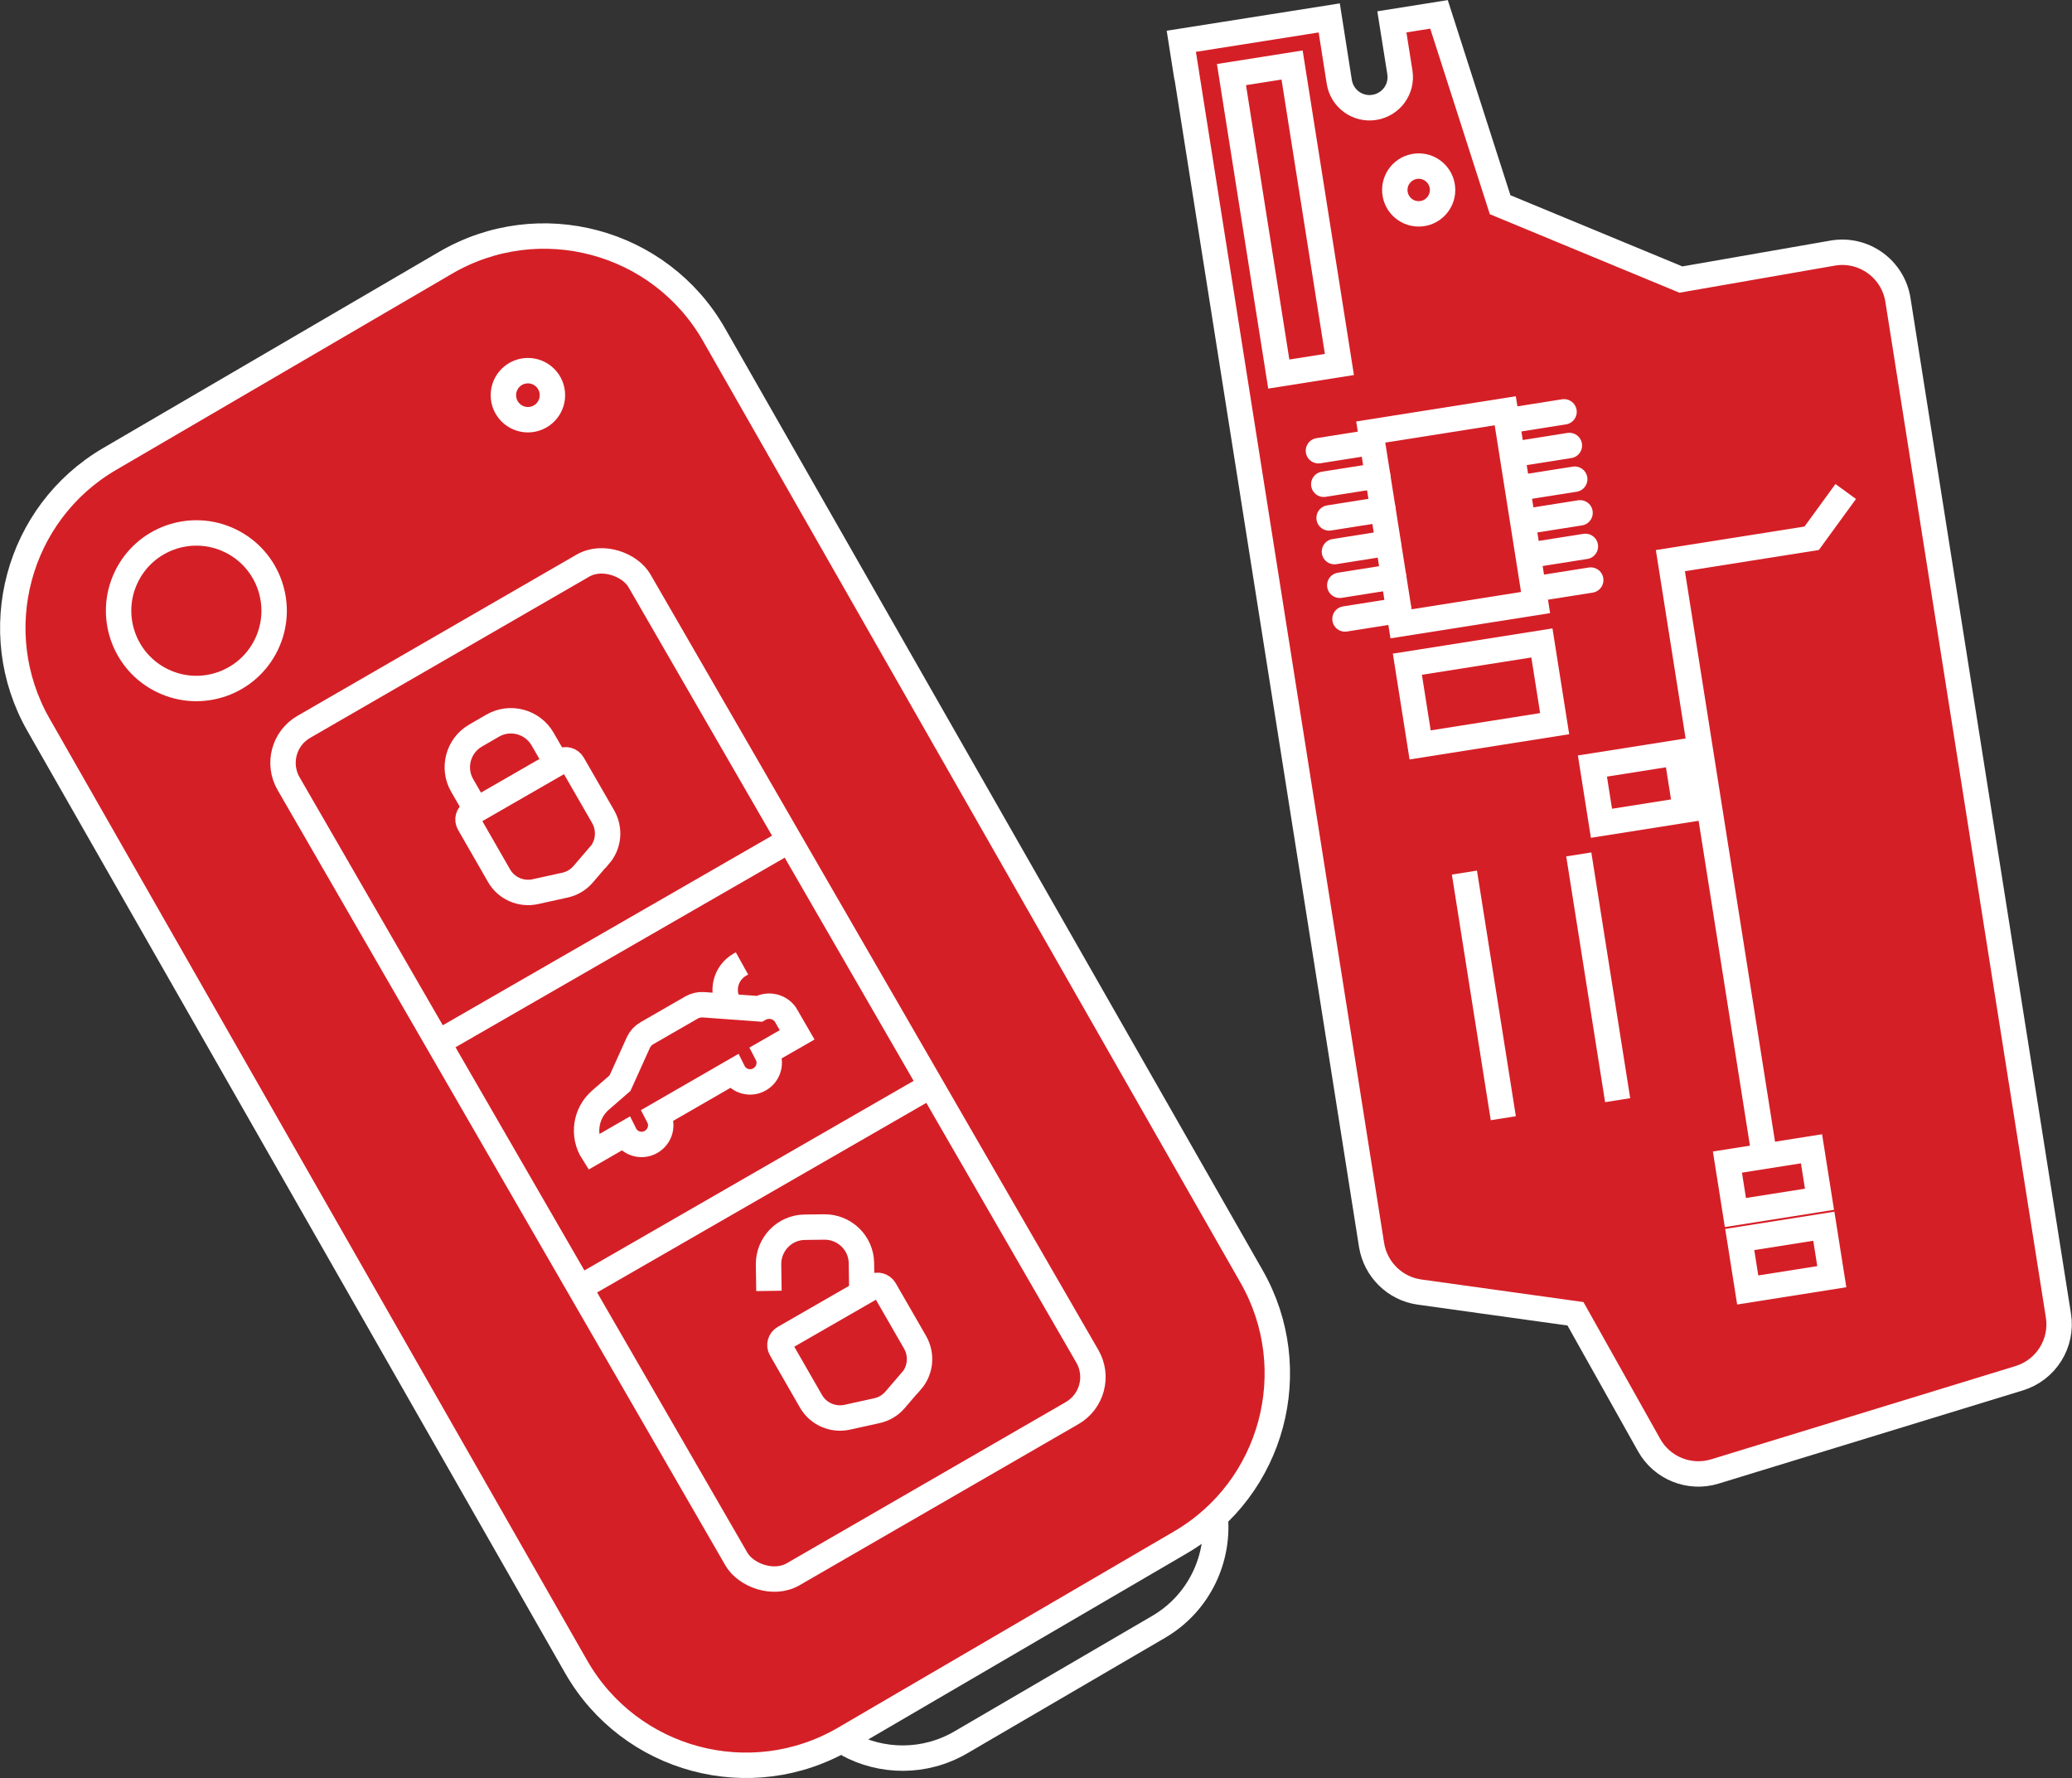 <?xml version="1.0" encoding="UTF-8"?> <svg xmlns="http://www.w3.org/2000/svg" id="b" viewBox="0 0 163.08 139.93"><rect x="0" y="0" width="163.08" height="139.93" fill="#333333" stroke="none"/><g id="c"><g><path d="M3.03,57.04c-4.18-7.33-1.68-16.67,5.6-20.92l26.44-15.44c7.39-4.32,16.89-1.77,21.13,5.66l42.31,74.12c4.18,7.33,1.68,16.67-5.6,20.92l-26.44,15.44c-7.39,4.32-16.89,1.77-21.13-5.66L3.03,57.04Z" fill="#d51f26" stroke="#fff" stroke-miterlimit="10" stroke-width="2"></path><path d="M95.62,119.1c.42,3.48-1.21,7.05-4.43,8.93l-15.57,9.09c-2.85,1.66-6.23,1.6-8.92,.13" fill="none" stroke="#fff" stroke-miterlimit="10" stroke-width="2"></path><circle cx="15.46" cy="48.07" r="6.12" transform="translate(-34.57 41.19) rotate(-64.35)" fill="none" stroke="#fff" stroke-miterlimit="10" stroke-width="2"></circle><circle cx="41.55" cy="31.1" r="1.93" fill="none" stroke="#fff" stroke-miterlimit="10" stroke-width="2"></circle><path d="M47.16,67.33l-1.26,1.47c-.38,.44-.88,.74-1.45,.86l-2.31,.51c-1.13,.25-2.3-.26-2.87-1.27l-2.35-4.09c-.18-.31-.07-.7,.24-.88l7.04-4.05c.31-.18,.7-.07,.88,.24l2.39,4.15c.56,.98,.45,2.2-.29,3.06Z" fill="none" stroke="#fff" stroke-miterlimit="10" stroke-width="2"></path><path d="M37.42,63.62l-1.04-1.8c-.8-1.38-.32-3.15,1.06-3.94l1.33-.77c1.38-.8,3.15-.32,3.94,1.06l1.04,1.8" fill="none" stroke="#fff" stroke-miterlimit="10" stroke-width="2"></path><path d="M71.71,108.69l-1.26,1.47c-.38,.44-.88,.74-1.45,.86l-2.31,.51c-1.13,.25-2.3-.26-2.87-1.27l-2.35-4.09c-.18-.31-.07-.7,.24-.88l7.04-4.05c.31-.18,.7-.07,.88,.24l2.39,4.15c.56,.98,.45,2.2-.29,3.06Z" fill="none" stroke="#fff" stroke-miterlimit="10" stroke-width="2"></path><path d="M60.52,101.59l-.03-2.08c-.02-1.59,1.25-2.91,2.84-2.93l1.54-.02c1.59-.02,2.91,1.25,2.93,2.84l.03,2.08" fill="none" stroke="#fff" stroke-miterlimit="10" stroke-width="2"></path><path d="M57.48,79.21l-.1-.18c-.63-1.09-.25-2.48,.84-3.11l.18-.1" fill="none" stroke="#fff" stroke-miterlimit="10" stroke-width="2"></path><path d="M61.9,79.97c-.43-.75-1.39-1.01-2.14-.58l-4.4-.32c-.31-.02-.62,.05-.9,.2l-3.56,2.05c-.28,.16-.51,.41-.65,.71l-1.45,3.21-1.54,1.34c-1.19,1.03-1.44,2.78-.59,4.11l2.5-1.44s.02,.04,.03,.06c.41,.72,1.33,.97,2.05,.55s.97-1.33,.55-2.05c-.01-.02-.03-.03-.04-.05l5.95-3.43s.02,.04,.03,.06c.41,.72,1.33,.97,2.05,.55s.97-1.33,.55-2.05c-.01-.02-.03-.03-.04-.05l2.44-1.4-.85-1.47Z" fill="none" stroke="#fff" stroke-miterlimit="10" stroke-width="2"></path><line x1="34.76" y1="81.89" x2="61.56" y2="66.46" fill="none" stroke="#fff" stroke-miterlimit="10" stroke-width="2"></line><line x1="45.9" y1="101.19" x2="72.68" y2="85.77" fill="none" stroke="#fff" stroke-miterlimit="10" stroke-width="2"></line><rect x="38.19" y="45.71" width="31.9" height="77.01" rx="3.27" ry="3.27" transform="translate(143.15 130.05) rotate(149.99)" fill="none" stroke="#fff" stroke-miterlimit="10" stroke-width="2"></rect><g><path d="M93.4,5.89l14.55,92.08c.31,1.93,1.84,3.44,3.77,3.71l12.28,1.71,5.8,10.34c1.02,1.82,3.18,2.68,5.17,2.07l23.96-7.34c2.11-.65,3.43-2.75,3.08-4.94l-12.63-79.92c-.39-2.45-2.71-4.11-5.15-3.68l-11.93,2.08-14.23-5.89-4.81-14.98-3.71,.59,.63,3.97c.21,1.32-.69,2.55-2.01,2.76h0c-1.32,.21-2.55-.69-2.76-2.01l-.79-5.03-11.65,1.84s.54,3.44,.42,2.65Z" fill="#d51f26" stroke="#fff" stroke-miterlimit="10" stroke-width="2"></path><rect x="136.23" y="90.91" width="6.7" height="4.02" transform="translate(-12.79 22.92) rotate(-8.98)" fill="none" stroke="#fff" stroke-miterlimit="10" stroke-width="2"></rect><rect x="137.2" y="97" width="6.7" height="4.02" transform="translate(-13.73 23.15) rotate(-8.98)" fill="none" stroke="#fff" stroke-miterlimit="10" stroke-width="2"></rect><rect x="109.01" y="33.07" width="10.72" height="15.28" transform="translate(-4.95 18.35) rotate(-8.98)" fill="none" stroke="#fff" stroke-miterlimit="10" stroke-width="2"></rect><rect x="111.21" y="51.4" width="10.72" height="6.43" transform="translate(-7.1 18.86) rotate(-8.98)" fill="none" stroke="#fff" stroke-miterlimit="10" stroke-width="2"></rect><circle cx="111.66" cy="14.95" r="1.88" fill="none" stroke="#fff" stroke-miterlimit="10" stroke-width="2"></circle><rect x="98.76" y="5.35" width="4.83" height="23.86" transform="translate(-1.46 16) rotate(-8.98)" fill="none" stroke="#fff" stroke-miterlimit="10" stroke-width="2"></rect><line x1="103.77" y1="35.47" x2="108.01" y2="34.8" fill="none" stroke="#fff" stroke-linecap="round" stroke-linejoin="round" stroke-width="2"></line><line x1="104.19" y1="38.11" x2="108.43" y2="37.44" fill="none" stroke="#fff" stroke-linecap="round" stroke-linejoin="round" stroke-width="2"></line><line x1="104.61" y1="40.76" x2="108.85" y2="40.09" fill="none" stroke="#fff" stroke-linecap="round" stroke-linejoin="round" stroke-width="2"></line><line x1="105.03" y1="43.41" x2="109.26" y2="42.74" fill="none" stroke="#fff" stroke-linecap="round" stroke-linejoin="round" stroke-width="2"></line><line x1="105.45" y1="46.06" x2="109.68" y2="45.39" fill="none" stroke="#fff" stroke-linecap="round" stroke-linejoin="round" stroke-width="2"></line><line x1="105.86" y1="48.71" x2="110.1" y2="48.04" fill="none" stroke="#fff" stroke-linecap="round" stroke-linejoin="round" stroke-width="2"></line><line x1="118.87" y1="33.08" x2="123.1" y2="32.41" fill="none" stroke="#fff" stroke-linecap="round" stroke-linejoin="round" stroke-width="2"></line><line x1="119.29" y1="35.73" x2="123.52" y2="35.06" fill="none" stroke="#fff" stroke-linecap="round" stroke-linejoin="round" stroke-width="2"></line><line x1="119.7" y1="38.38" x2="123.94" y2="37.71" fill="none" stroke="#fff" stroke-linecap="round" stroke-linejoin="round" stroke-width="2"></line><line x1="120.12" y1="41.03" x2="124.36" y2="40.36" fill="none" stroke="#fff" stroke-linecap="round" stroke-linejoin="round" stroke-width="2"></line><line x1="120.54" y1="43.67" x2="124.78" y2="43" fill="none" stroke="#fff" stroke-linecap="round" stroke-linejoin="round" stroke-width="2"></line><line x1="120.96" y1="46.32" x2="125.2" y2="45.65" fill="none" stroke="#fff" stroke-linecap="round" stroke-linejoin="round" stroke-width="2"></line><rect x="125.65" y="59.74" width="6.7" height="4.56" transform="translate(-8.1 20.89) rotate(-8.98)" fill="none" stroke="#fff" stroke-miterlimit="10" stroke-width="2"></rect><polyline points="138.75 90.2 131.47 44.12 142.59 42.36 145.27 38.68" fill="none" stroke="#fff" stroke-miterlimit="10" stroke-width="2"></polyline><line x1="115.26" y1="68.67" x2="118.32" y2="88" fill="none" stroke="#fff" stroke-miterlimit="10" stroke-width="2"></line><line x1="124.26" y1="67.24" x2="127.32" y2="86.58" fill="none" stroke="#fff" stroke-miterlimit="10" stroke-width="2"></line></g></g></g></svg> 